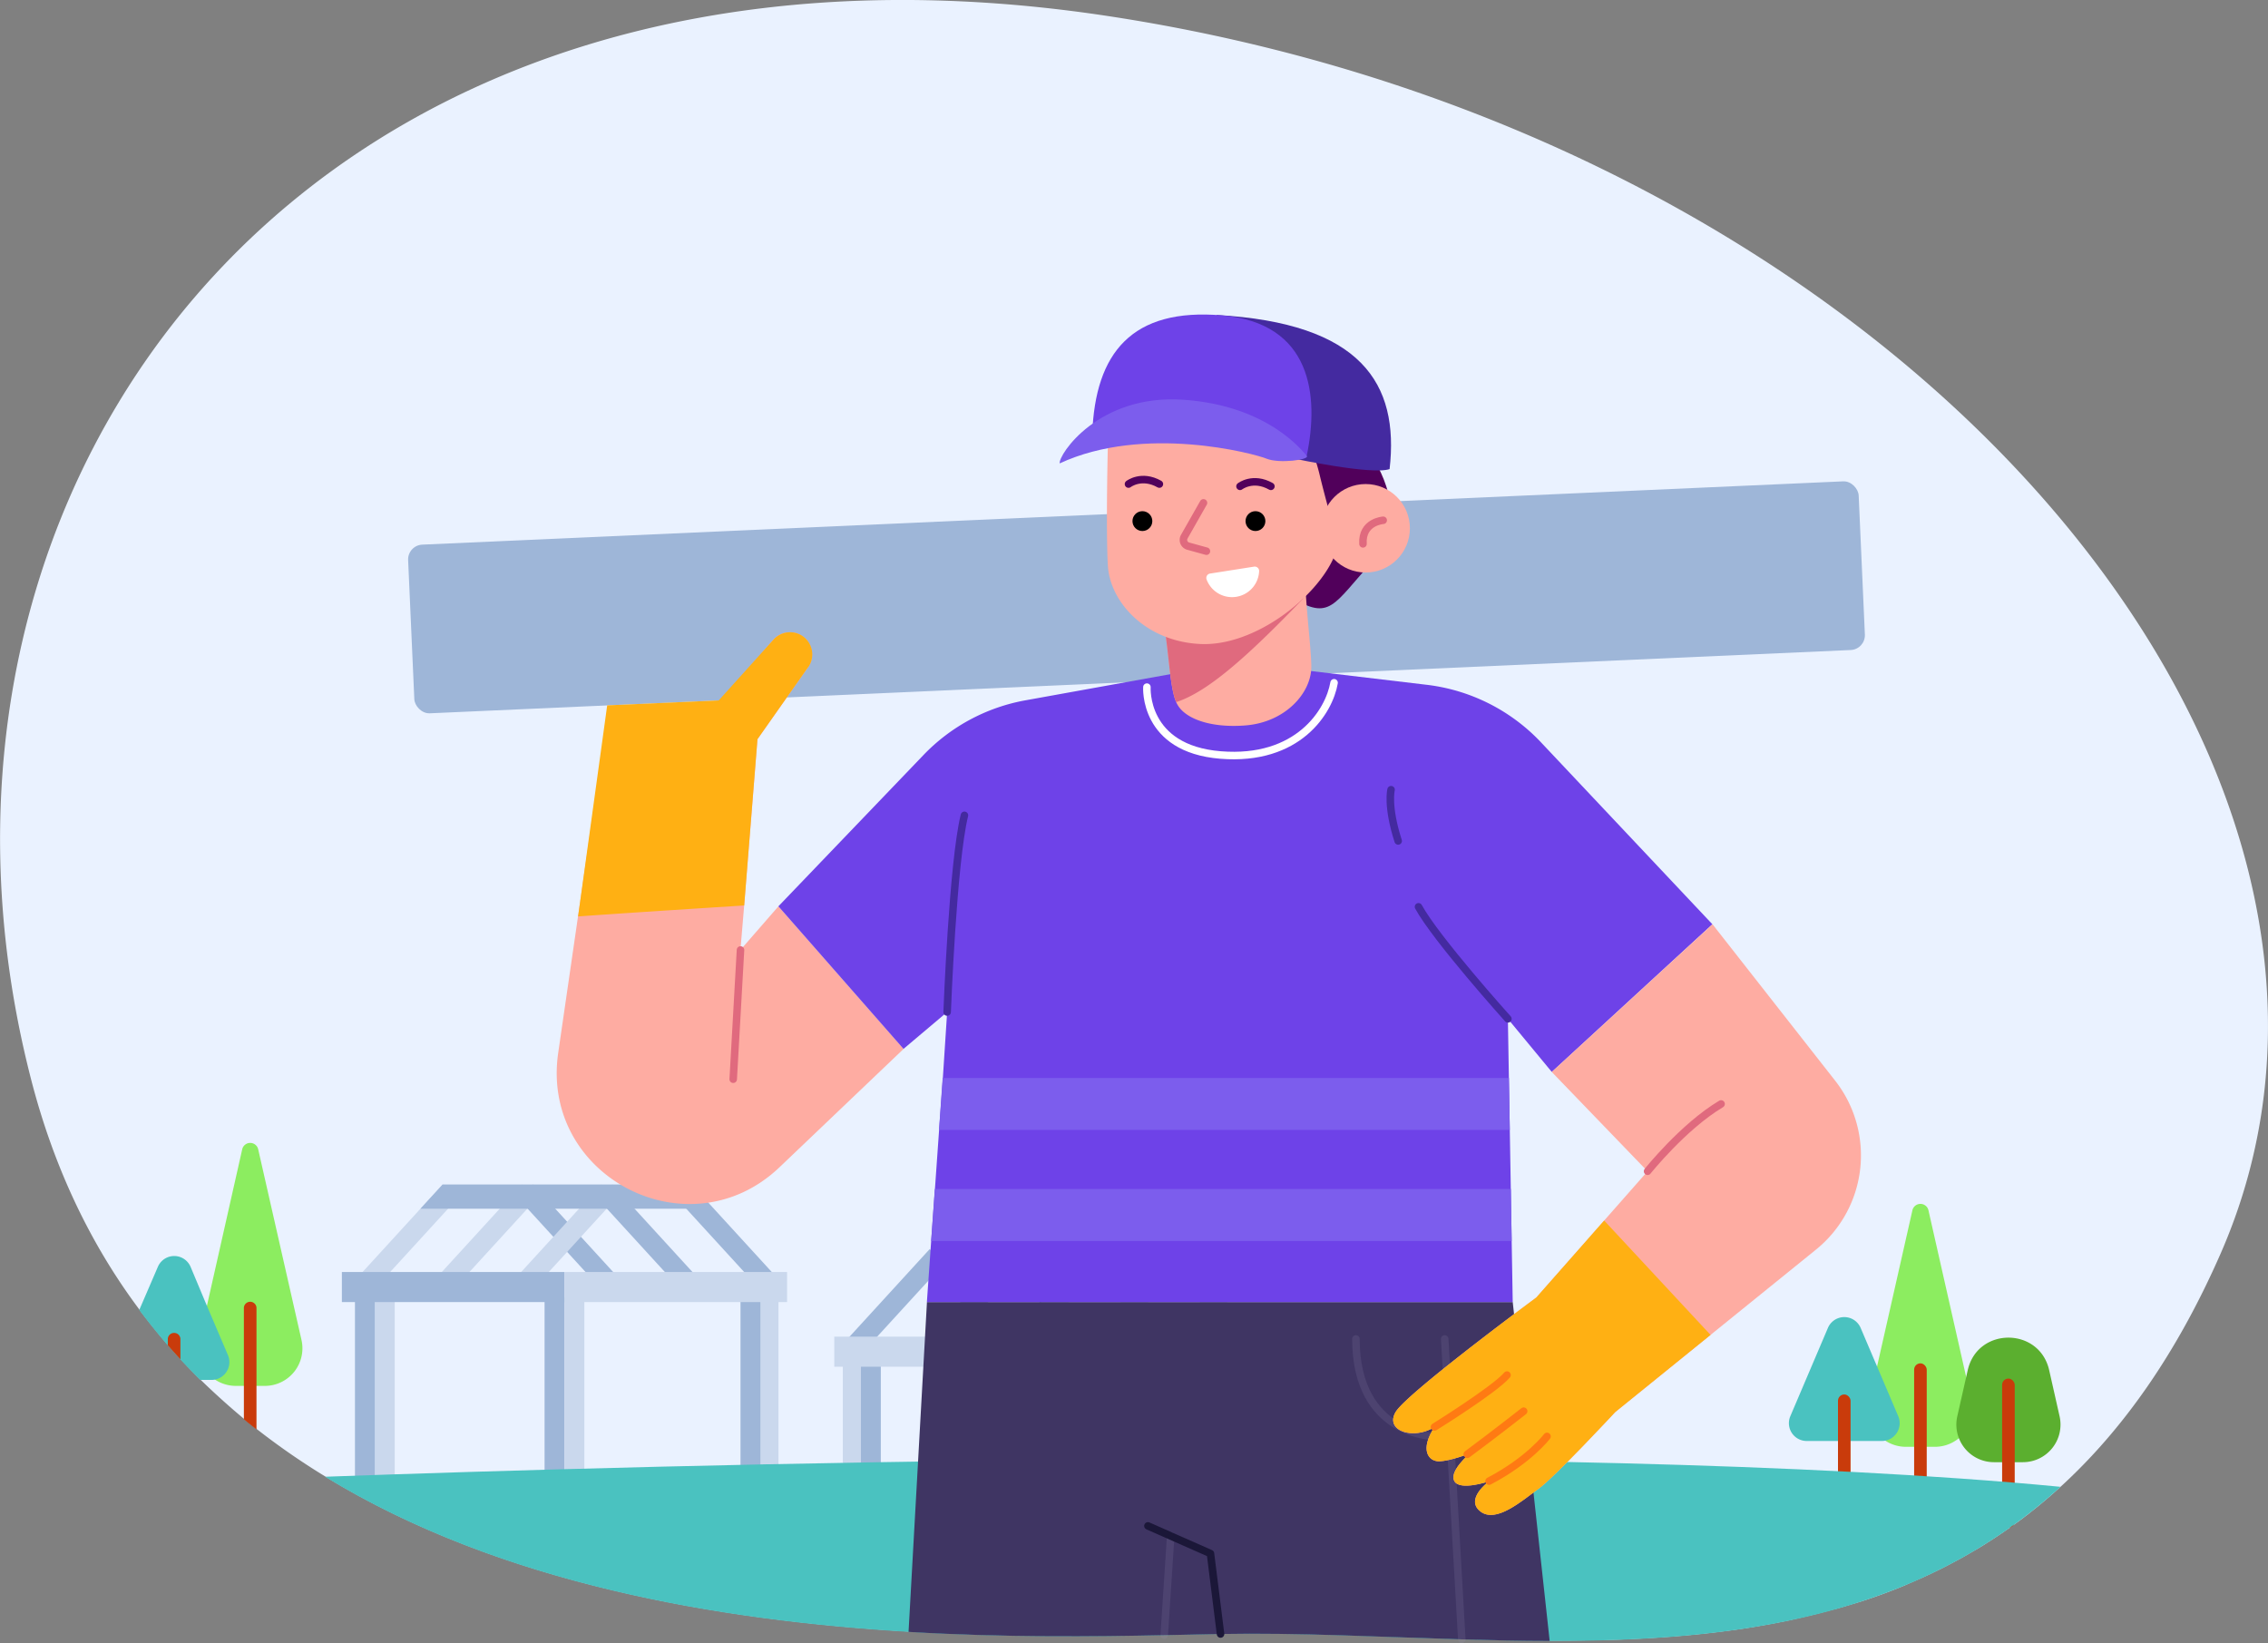 <svg xmlns="http://www.w3.org/2000/svg" viewBox="0 0 603.43 437.16"><rect x="0" y="0" width="603.43" height="437.16" fill="#808080" stroke="none"/><defs><style>.cls-1{fill:#eaf2ff;}.cls-2{fill:#8ced60;}.cls-3{fill:#c93b0b;}.cls-4{fill:#5baf2f;}.cls-5{fill:#4ac2c0;}.cls-6{fill:#9eb6d8;}.cls-7{fill:#cad8ed;}.cls-8{fill:#3f3563;}.cls-15,.cls-16,.cls-19,.cls-20,.cls-22,.cls-23,.cls-9{fill:none;stroke-linecap:round;stroke-linejoin:round;stroke-width:2px;}.cls-9{stroke:#9a93ba;opacity:0.15;}.cls-10{fill:#feaca2;}.cls-11{fill:#6e42e8;}.cls-12{fill:#51005b;}.cls-13{fill:#e06a7e;}.cls-14{fill:#fff;}.cls-15{stroke:#e06a7e;}.cls-16{stroke:#51005b;}.cls-17{fill:#442aa0;}.cls-18{fill:#7c5ded;}.cls-19{stroke:#fff;}.cls-20{stroke:#442aa0;}.cls-21{fill:#ffb013;}.cls-22{stroke:#ff7a13;}.cls-23{stroke:#1b1738;}</style></defs><g id="Layer_2" data-name="Layer 2"><g id="Layer_2-2" data-name="Layer 2"><path class="cls-1" d="M590.82,333.52c-11.87,27.07-26.31,47.17-42.59,62.05-1.78,1.63-3.59,3.2-5.41,4.7-.57.47-1.13.93-1.7,1.38l-.61.48c-.53.42-1,.83-1.58,1.23-1,.8-2.11,1.59-3.17,2.35,0,0,0,0,0,0l-.48.35-.46.33h0l-1.47,1c-.36.26-.72.51-1.09.75-.55.38-1.1.74-1.65,1.1s-.94.62-1.42.92-.89.57-1.34.85l-1.5.92-1.72,1-2.09,1.2c-.46.26-.92.52-1.39.77s-1.17.64-1.75.94l-1.76.92c-.66.34-1.31.68-2,1l-1.66.8q-2.48,1.19-5,2.26c-.75.33-1.51.65-2.26,1l-1.67.68q-4.44,1.79-9,3.28c-1.09.36-2.17.7-3.27,1l-1.77.54c-1.21.36-2.42.71-3.64,1l-1.92.51q-2.46.66-4.94,1.23c-1.44.34-2.88.66-4.33,1l-2.17.44c-1.46.29-2.91.56-4.37.82q-5.49,1-11,1.68c-1.07.14-2.13.27-3.2.39l-1.25.14-2.23.24-2.24.22c-1.35.13-2.7.25-4.06.35q-4.39.36-8.81.59c-1.24.07-2.49.13-3.73.18-2.51.11-5,.2-7.52.26l-2,0q-5.62.12-11.27.1c-7.8,0-15.61-.19-23.39-.42-21.9-.65-43.58-1.81-64.19-1.43-4.49.08-9.5.2-15,.31-18.47.38-42.11.66-68-.87-49.93-2.95-108.43-12.63-155.26-41.27a190.43,190.43,0,0,1-18.21-12.61c-1.13-.88-2.24-1.77-3.35-2.68q-6-5-11.63-10.48c-1.79-1.78-3.56-3.6-5.28-5.47q-1.69-1.83-3.35-3.73-3.93-4.53-7.58-9.4c-12.73-17-22.74-37.42-28.94-61.73C-32.66,127.06,82.87-27.77,294.52,4.23S647.6,204,590.82,333.52Z"/><path class="cls-2" d="M508.82,322l-11.48,50.73a10,10,0,0,0,9.75,12.2h7.73a10,10,0,0,0,9.75-12.2L513.09,322A2.19,2.19,0,0,0,508.82,322Z"/><rect class="cls-3" x="509.28" y="362.72" width="3.35" height="39.71" rx="1.68"/><path class="cls-4" d="M523.54,364.54l-2.78,12.28a10,10,0,0,0,9.75,12.2h7.73a10,10,0,0,0,9.74-12.2l-2.77-12.28C542.59,353,526.15,353,523.54,364.54Z"/><rect class="cls-3" x="532.69" y="366.77" width="3.35" height="39.71" rx="1.68"/><path class="cls-5" d="M486.34,353.3l-10,23.48a4.74,4.74,0,0,0,4.35,6.6h20a4.74,4.74,0,0,0,4.36-6.6l-10-23.48A4.73,4.73,0,0,0,486.34,353.3Z"/><rect class="cls-3" x="489.02" y="371" width="3.35" height="22.39" rx="1.68"/><path class="cls-2" d="M64.44,305.79,53,356.52a10,10,0,0,0,9.74,12.2h7.73a10,10,0,0,0,9.75-12.2L68.7,305.79A2.18,2.18,0,0,0,64.44,305.79Z"/><path class="cls-3" d="M68.24,348.15v32.14c-1.13-.88-2.24-1.77-3.35-2.68V348.15a1.68,1.68,0,1,1,3.35,0Z"/><path class="cls-5" d="M57.18,367.05a4.82,4.82,0,0,1-.86.08H53.26c-1.79-1.78-3.56-3.6-5.28-5.47q-1.69-1.83-3.35-3.73-3.93-4.53-7.58-9.4L42,337.05a4.73,4.73,0,0,1,8.71,0L55,347.29h0l5.64,13.23A4.74,4.74,0,0,1,57.18,367.05Z"/><path class="cls-3" d="M48,356.43v5.23q-1.69-1.83-3.35-3.73v-1.5a1.68,1.68,0,1,1,3.35,0Z"/><rect class="cls-6" x="190.13" y="312.76" width="5.42" height="32.03" transform="translate(557.04 441.21) rotate(137.55)"/><rect class="cls-6" x="169.04" y="312.76" width="5.42" height="32.03" transform="translate(520.38 455.45) rotate(137.55)"/><rect class="cls-6" x="147.94" y="312.76" width="5.42" height="32.03" transform="translate(483.71 469.69) rotate(137.55)"/><rect class="cls-7" x="106.25" y="312.76" width="5.42" height="32.03" transform="translate(250.47 12.64) rotate(42.45)"/><rect class="cls-7" x="127.34" y="312.76" width="5.42" height="32.03" transform="translate(256 -1.6) rotate(42.45)"/><rect class="cls-7" x="148.44" y="312.76" width="5.42" height="32.03" transform="translate(261.53 -15.83) rotate(42.45)"/><polygon class="cls-6" points="183.38 321.58 111.86 321.58 117.77 315.13 183.38 315.13 183.38 321.58"/><rect class="cls-6" x="144.89" y="345.13" width="5.29" height="50.84"/><rect class="cls-7" x="201.84" y="345.13" width="5.29" height="50.84"/><rect class="cls-6" x="197.02" y="345.13" width="5.29" height="50.84"/><rect class="cls-7" x="150.18" y="345.13" width="5.29" height="50.84"/><rect class="cls-7" x="99.73" y="345.13" width="5.29" height="50.84"/><rect class="cls-6" x="94.44" y="345.13" width="5.29" height="50.84"/><rect class="cls-6" x="90.96" y="338.42" width="59.23" height="8"/><rect class="cls-7" x="150.18" y="338.42" width="59.23" height="8"/><rect class="cls-6" x="235.83" y="329.96" width="5.42" height="32.03" transform="translate(296.04 -70.31) rotate(42.45)"/><rect class="cls-6" x="256.93" y="329.96" width="5.42" height="32.03" transform="translate(301.57 -84.55) rotate(42.45)"/><rect class="cls-6" x="278.02" y="329.96" width="5.42" height="32.03" transform="translate(307.1 -98.79) rotate(42.45)"/><rect class="cls-7" x="319.72" y="329.96" width="5.42" height="32.03" transform="translate(793.85 383.64) rotate(137.55)"/><rect class="cls-7" x="298.62" y="329.96" width="5.42" height="32.03" transform="translate(757.18 397.88) rotate(137.55)"/><rect class="cls-7" x="277.52" y="329.96" width="5.42" height="32.03" transform="translate(720.52 412.12) rotate(137.55)"/><polygon class="cls-6" points="248.01 338.78 319.52 338.78 313.62 332.33 248.01 332.33 248.01 338.78"/><rect class="cls-6" x="281.2" y="362.33" width="5.29" height="50.84" transform="translate(567.69 775.5) rotate(-180)"/><rect class="cls-7" x="224.25" y="362.33" width="5.29" height="50.84" transform="translate(453.78 775.5) rotate(-180)"/><rect class="cls-6" x="229.07" y="362.33" width="5.29" height="50.84" transform="translate(463.42 775.5) rotate(-180)"/><rect class="cls-7" x="275.91" y="362.33" width="5.29" height="50.84" transform="translate(557.11 775.5) rotate(-180)"/><rect class="cls-7" x="326.36" y="362.33" width="5.29" height="50.84" transform="translate(658.01 775.5) rotate(-180)"/><rect class="cls-6" x="331.65" y="362.33" width="5.29" height="50.84" transform="translate(668.59 775.5) rotate(-180)"/><rect class="cls-6" x="281.2" y="355.62" width="59.23" height="8" transform="translate(621.62 719.24) rotate(-180)"/><rect class="cls-7" x="221.97" y="355.62" width="59.23" height="8" transform="translate(503.17 719.24) rotate(-180)"/><path class="cls-5" d="M548.23,395.57c-38.35,35.05-86.89,41.11-135.92,41-7.8,0-15.61-.19-23.39-.42-21.9-.65-43.58-1.81-64.19-1.43-4.49.08-9.5.2-15,.31-18.47.38-42.11.66-68-.87-49.93-2.95-108.43-12.63-155.26-41.27C170.91,389.86,414.3,382.71,548.23,395.57Z"/><rect class="cls-6" x="109.22" y="136.45" width="386.32" height="44.92" rx="3.94" transform="translate(-6.77 13.62) rotate(-2.55)"/><path class="cls-8" d="M412.31,436.58c-7.8,0-15.61-.19-23.39-.42-21.9-.65-43.58-1.81-64.19-1.43-4.49.08-9.5.2-15,.31-18.47.38-42.11.66-68-.87l4.9-87.75H402.48l.35,3.2,4.06,37.26,1.11,10.2Z"/><polyline class="cls-9" points="309.76 435.04 311.48 408.65 311.48 408.64"/><polyline class="cls-9" points="388.93 436.16 386.19 388.22 385.56 377.17 384.8 363.58 384.38 356.23"/><path class="cls-9" d="M360.76,356.23c0,25.93,20.9,25.93,20.9,25.93"/><path class="cls-10" d="M240.42,279.06l-33,31.47c-24.11,23-63.69,2.55-58.9-30.42l5.27-36.29,8-55.28,29.51-1.73,14.41-16.57a5.91,5.91,0,0,1,9.3,7.27l-13.47,19.15L198,240.9l-1,11.84,10.11-11.61Z"/><path class="cls-11" d="M412.87,285.19l-11.68-14.13.27,15.74.24,13.82.27,15.73.23,13.82.28,16.25H246.61l1.14-16.25,1-13.82,1.11-15.73,1-13.82L252,269.26l-11.61,9.8-33.29-37.93,38.6-40.25a49.82,49.82,0,0,1,27.14-14.56l46.67-8.42h24l36,4.28A49.83,49.83,0,0,1,410,197.5l45.6,48.4Z"/><path class="cls-12" d="M365.32,122s10.76,15.48,0,27.22-11.27,16.06-21.85,9.65S337.54,122,337.54,122l23.87-10.46Z"/><circle class="cls-10" cx="363.35" cy="140.55" r="11.77"/><path class="cls-10" d="M348.89,177.42c0,6.94-6.88,14.73-17.5,15.58-9.2.74-16.58-1.75-18.45-6.2a12.22,12.22,0,0,1-.68-2.1c-1.24-5.15-1.46-13.22-3-21l25.45-15.21,13-7.77C345.87,151.72,348.89,170.47,348.89,177.42Z"/><path class="cls-13" d="M346.69,159.31c-15.29,15.9-25.56,24.83-33.75,27.49a12.22,12.22,0,0,1-.68-2.1c-1.24-5.15-1.46-13.22-3-21l25.45-15.21c5.82.53,11.05,1.24,11.22,1.47Z"/><path class="cls-10" d="M351,125.88c1.34,5.67,3.93,14.88,3.93,14.88v7.41c-4.6,10.76-21.09,23.82-35.52,23.17s-24.09-11-24.65-20.93,0-31.89,0-31.89a8.2,8.2,0,0,1,6.52-8.23c9.27,5.81,44.92,7,47.14,8.78C349.55,120,351,125.88,351,125.88Z"/><path class="cls-14" d="M333.64,150.76a1.17,1.17,0,0,1,1.37,1.16,7.22,7.22,0,0,1-14,2.2,1.17,1.17,0,0,1,.94-1.52Z"/><path class="cls-15" d="M362.64,144.7c-.37-5.9,5.38-6.28,5.38-6.28"/><path class="cls-15" d="M320.2,133.79l-5.11,9a1.72,1.72,0,0,0,1,2.5l4.89,1.35"/><circle cx="303.95" cy="138.64" r="2.64"/><circle cx="334.03" cy="138.64" r="2.64"/><path class="cls-16" d="M300.25,128.79s3.44-2.69,8.22,0"/><path class="cls-16" d="M329.92,129.39s3.44-2.69,8.22,0"/><path class="cls-17" d="M323.65,83.8c38.52,2.14,48.68,18.2,46.07,41-4.74,1.65-25.45-2.8-25.45-2.8l-2.71-8.91Z"/><path class="cls-11" d="M290.61,115.52c.75-21.74,10.64-33.67,34.54-31.61s25.86,21.42,22.52,37.35c-4.82-.52-17-5.74-17.92-5.87s-17.55-2.19-18.39-2.19h-6Z"/><path class="cls-18" d="M281.94,123.29c22.5-10.45,51.78-2.61,55.07-1.25s11.65.29,10.66-.78-10.18-13.36-32.83-14.91S281.56,121.07,281.94,123.29Z"/><path class="cls-19" d="M305.15,182.81s-1.08,16.39,19.59,18.06,28.91-11.61,30.21-19.22"/><path class="cls-10" d="M483.18,332.45l-28.07,22.71-25.35,20.52s-16,17.22-20.42,20.42-11.32,9.29-15.49,6,2.33-8,2.33-8-7.65,2.62-9.2,0,3.85-7.19,4.15-7.44c-.3.12-5.12,2-8.11,2.12s-5.33-3.09-1.36-9.09c-5.61,3.48-13.26,1-10.35-4s37.45-30.49,37.45-30.49l18.05-20.47,11.54-13.1-25.48-26.43,42.77-39.29,32.63,41.61A32.23,32.23,0,0,1,483.18,332.45Z"/><path class="cls-15" d="M438.36,311.62s9.5-11.91,19.56-17.91"/><path class="cls-20" d="M401.2,271.07s-19.15-21.29-23.79-29.81"/><path class="cls-20" d="M372,223.74c-3-9.29-1.89-13.64-1.89-13.64"/><path class="cls-20" d="M252,269.26s1.51-39.9,4.6-52.34"/><path class="cls-21" d="M215,177.51l-13.47,19.15L198,240.9c-7.94.51-32.61,2.08-44.19,2.92l7.74-56.16,29.68-1.32,14.51-16.1a5.91,5.91,0,0,1,9.3,7.27Z"/><path class="cls-21" d="M455.11,355.16l-25.35,20.52s-16,17.22-20.42,20.42-11.32,9.29-15.49,6,2.33-8,2.33-8-7.65,2.62-9.2,0,3.85-7.19,4.15-7.44c-.3.12-5.12,2-8.11,2.12s-5.33-3.09-1.36-9.09c-5.61,3.48-13.26,1-10.35-4s37.45-30.49,37.45-30.49l18.05-20.47Z"/><path class="cls-22" d="M381.66,379.65s16-9.94,19.3-13.81"/><path class="cls-22" d="M390.39,386.91c7.28-5.39,15-11.46,15-11.46"/><path class="cls-22" d="M396.18,394.06c10.65-5.57,15.42-11.9,15.42-11.9"/><line class="cls-15" x1="197.02" y1="252.74" x2="195.08" y2="287.13"/><polygon class="cls-18" points="402.2 330.17 247.75 330.17 248.72 316.35 401.98 316.35 402.2 330.17"/><polygon class="cls-18" points="401.7 300.62 249.84 300.62 250.81 286.8 401.46 286.8 401.7 300.62"/><polyline class="cls-23" points="324.74 434.73 322.06 413.32 311.48 408.65 311.48 408.64 305.42 405.97"/></g></g></svg>